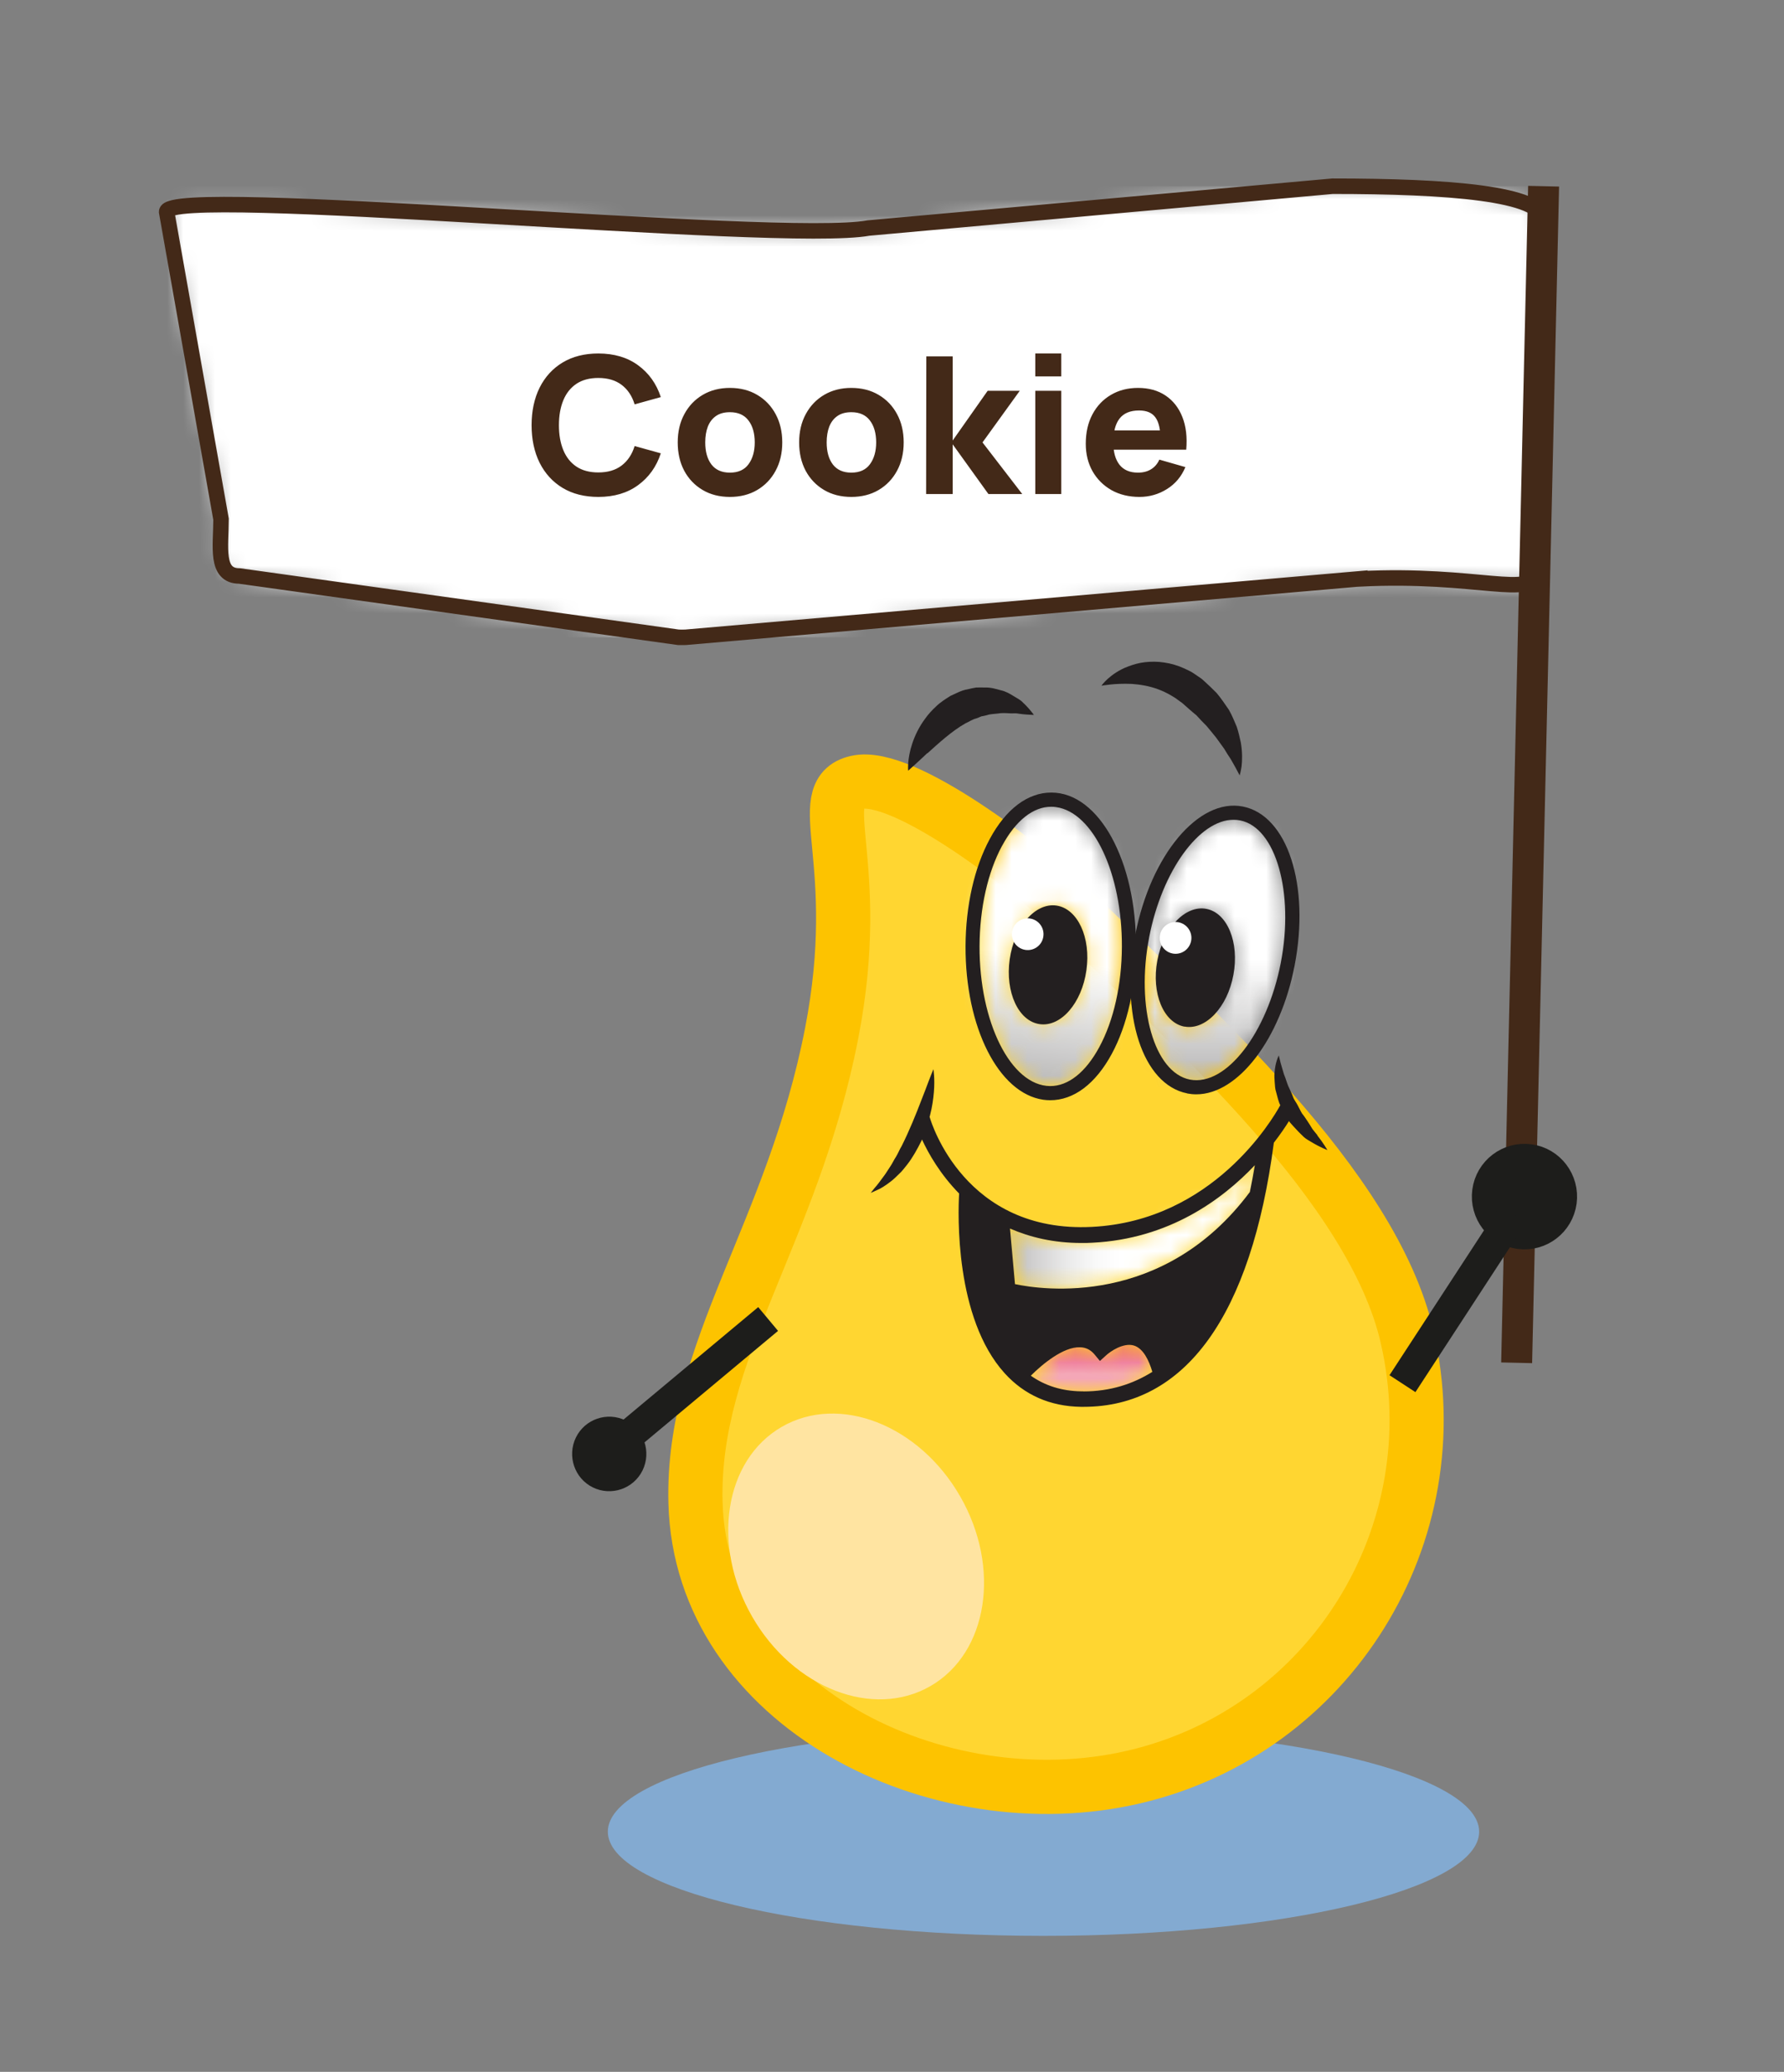 <svg width="112" height="130" viewBox="0 0 112 130" fill="none" xmlns="http://www.w3.org/2000/svg">
<rect x="0" y="0" width="112" height="130" fill="#808080" stroke="none"/>
<mask id="mask0_1763_11150" style="mask-type:luminance" maskUnits="userSpaceOnUse" x="10" y="11" width="87" height="29">
<path d="M54.527 14.299C51.96 14.771 42.217 14.214 32.545 13.652C21.458 13.011 10.461 12.37 10.461 13.283L13.877 32.57C13.877 34.281 13.504 36.132 15.034 36.132L42.59 39.978C42.741 39.984 42.885 39.99 43.036 39.978L85.373 36.307C88.144 36.168 90.386 36.313 92.103 36.464C94.948 36.712 96.352 36.954 96.352 35.884L96.906 13.827C96.906 12.116 90.85 11.668 83.655 11.668L54.527 14.293V14.299Z" fill="white"/>
</mask>
<g mask="url(#mask0_1763_11150)">
<path d="M96.898 11.68H10.453V39.99H96.898V11.68Z" fill="url(#paint0_linear_1763_11150)"/>
</g>
<path d="M85.373 36.317L43.036 39.988C42.885 39.994 42.741 39.988 42.59 39.988L15.034 36.141C13.504 36.141 13.877 34.291 13.877 32.579L10.461 13.292C10.461 11.581 49.014 15.324 54.527 14.308L83.655 11.684C90.856 11.684 96.906 12.125 96.906 13.843L96.352 35.9C96.352 37.611 92.742 35.948 85.373 36.323V36.317Z" stroke="#432918" stroke-width="0.972" stroke-miterlimit="10"/>
<path d="M95.215 85.51L96.908 11.684" stroke="#432918" stroke-width="1.943" stroke-miterlimit="10"/>
<path d="M95.396 77.401C94.119 77.232 93.227 76.053 93.395 74.771C93.564 73.489 94.739 72.593 96.017 72.763C97.294 72.932 98.186 74.111 98.017 75.394C97.843 76.676 96.674 77.571 95.396 77.401Z" fill="#1D1D1B"/>
<path d="M95.396 77.401C94.119 77.232 93.227 76.053 93.395 74.771C93.564 73.489 94.739 72.593 96.017 72.763C97.294 72.932 98.186 74.111 98.017 75.394C97.843 76.676 96.674 77.571 95.396 77.401Z" stroke="#1D1D1B" stroke-width="1.943" stroke-miterlimit="10"/>
<path d="M92.862 114.93C92.862 111.32 80.617 108.398 65.511 108.398C50.404 108.398 38.16 111.326 38.16 114.93C38.16 118.535 50.404 121.468 65.511 121.468C80.617 121.468 92.862 118.541 92.862 114.93Z" fill="#83AAD1"/>
<path d="M88.338 83.88C91.2 96.26 83.517 108.628 71.183 111.501C58.848 114.374 43.995 106.989 43.663 94.283C43.416 84.739 49.767 77.403 52.214 64.823C54.311 54.04 50.864 49.77 53.78 49.093C56.709 48.409 64.506 54.433 67.073 56.907C74.901 64.473 86.157 74.433 88.338 83.874" fill="#FFD631"/>
<path d="M88.338 83.88C91.2 96.26 83.517 108.628 71.183 111.501C58.848 114.374 43.995 106.989 43.663 94.283C43.416 84.739 49.767 77.403 52.214 64.823C54.311 54.04 50.864 49.77 53.78 49.093C56.709 48.409 64.506 54.433 67.073 56.907C74.901 64.473 86.157 74.433 88.338 83.874V83.88Z" stroke="#FDC300" stroke-width="3.401" stroke-miterlimit="10"/>
<path d="M49.072 89.533C52.676 87.446 57.689 89.394 60.274 93.881C62.859 98.369 62.028 103.703 58.424 105.789C54.821 107.876 49.808 105.935 47.223 101.441C44.638 96.953 45.469 91.619 49.072 89.533Z" fill="#FFE4A1"/>
<mask id="mask1_1763_11150" style="mask-type:luminance" maskUnits="userSpaceOnUse" x="64" y="84" width="9" height="4">
<path d="M69.427 85.036L69.053 85.381L68.728 84.988C68.475 84.68 68.168 84.528 67.8 84.522C66.751 84.492 65.414 85.611 64.715 86.312C65.607 86.942 66.667 87.274 67.872 87.292C67.921 87.292 67.969 87.292 68.017 87.292C69.692 87.292 71.12 86.833 72.343 86.064C72.132 85.351 71.777 84.595 71.186 84.413C71.09 84.383 70.988 84.371 70.885 84.371C70.289 84.371 69.65 84.831 69.427 85.036Z" fill="white"/>
</mask>
<g mask="url(#mask1_1763_11150)">
<path d="M72.349 84.375H64.715V87.296H72.349V84.375Z" fill="url(#paint1_linear_1763_11150)"/>
</g>
<mask id="mask2_1763_11150" style="mask-type:luminance" maskUnits="userSpaceOnUse" x="63" y="73" width="16" height="8">
<path d="M68.606 77.952C68.365 77.965 68.136 77.971 67.901 77.971C66.136 77.971 64.66 77.614 63.406 77.063L63.72 80.553C65.407 80.91 73.053 82.035 78.465 74.771C78.579 74.209 78.688 73.646 78.778 73.09C76.723 75.261 73.379 77.71 68.6 77.952" fill="white"/>
</mask>
<g mask="url(#mask2_1763_11150)">
<path d="M78.782 73.09H63.41V82.035H78.782V73.09Z" fill="url(#paint2_linear_1763_11150)"/>
</g>
<path d="M58.22 47.27C58.907 46.653 59.75 45.873 60.618 45.383C60.841 45.286 61.052 45.135 61.281 45.081C61.389 45.044 61.504 44.996 61.612 44.948C61.727 44.93 61.841 44.905 61.956 44.875C62.179 44.797 62.414 44.803 62.643 44.772C62.872 44.73 63.101 44.742 63.318 44.754C63.529 44.778 63.751 44.736 63.932 44.778C64.119 44.809 64.288 44.821 64.432 44.833C64.722 44.857 64.908 44.857 64.908 44.857C64.908 44.857 64.812 44.718 64.613 44.488C64.511 44.379 64.39 44.234 64.227 44.089C64.083 43.926 63.866 43.817 63.637 43.678C63.408 43.539 63.155 43.381 62.842 43.315C62.534 43.23 62.203 43.127 61.841 43.139C61.66 43.133 61.48 43.139 61.287 43.139C61.106 43.17 60.919 43.206 60.733 43.254C60.347 43.315 60.016 43.514 59.666 43.666C59.353 43.865 59.027 44.071 58.774 44.319C58.509 44.561 58.274 44.821 58.081 45.093C57.684 45.625 57.43 46.175 57.268 46.665C56.942 47.639 57.015 48.359 57.015 48.359C57.015 48.359 57.545 47.893 58.214 47.258" fill="#231F20"/>
<path d="M71.053 42.912C71.583 42.949 72.161 43.045 72.71 43.251C72.987 43.354 73.258 43.481 73.523 43.638C73.656 43.723 73.794 43.789 73.915 43.892L74.108 44.031L74.204 44.098L74.216 44.11L74.246 44.134C74.535 44.388 74.819 44.648 75.114 44.884C75.331 45.126 75.53 45.337 75.747 45.549C75.957 45.797 76.156 46.045 76.343 46.275C76.524 46.523 76.699 46.765 76.855 46.982C76.994 47.218 77.132 47.436 77.265 47.63C77.374 47.829 77.482 48.011 77.566 48.162C77.729 48.464 77.826 48.652 77.826 48.652C77.826 48.652 77.892 48.452 77.946 48.089C77.988 47.732 78.006 47.206 77.898 46.583C77.826 46.281 77.759 45.936 77.639 45.591C77.494 45.259 77.356 44.896 77.151 44.539C76.916 44.194 76.656 43.813 76.379 43.481C76.114 43.209 75.831 42.949 75.548 42.688L75.493 42.64L75.421 42.58L75.403 42.568L75.367 42.543L75.228 42.447L74.951 42.259C74.77 42.126 74.553 42.047 74.355 41.944C73.945 41.757 73.511 41.63 73.089 41.57C72.668 41.503 72.252 41.509 71.872 41.551C71.492 41.594 71.143 41.697 70.842 41.812C70.233 42.035 69.805 42.362 69.534 42.604C69.263 42.852 69.148 43.027 69.148 43.027C69.148 43.027 69.98 42.864 71.04 42.912" fill="#231F20"/>
<path d="M82.708 71.23C82.611 71.103 82.491 70.976 82.388 70.831C82.292 70.674 82.196 70.511 82.087 70.353C81.979 70.196 81.876 70.027 81.744 69.87C81.641 69.7 81.557 69.513 81.46 69.337C81.37 69.162 81.231 68.999 81.171 68.811C81.105 68.624 81.014 68.448 80.936 68.273C80.846 68.104 80.798 67.922 80.737 67.759C80.689 67.59 80.605 67.432 80.569 67.281C80.49 66.979 80.394 66.719 80.358 66.531C80.303 66.344 80.285 66.223 80.285 66.223C80.285 66.223 80.056 66.634 80.014 67.341C79.996 67.517 80.014 67.704 80.026 67.904C80.044 68.104 80.044 68.321 80.117 68.527C80.177 68.739 80.225 68.962 80.303 69.18C80.322 69.241 80.352 69.295 80.376 69.349C79.888 70.239 76.14 76.601 68.553 76.982C60.569 77.387 58.46 70.42 58.376 70.124C58.376 70.112 58.364 70.099 58.358 70.087C58.364 70.051 58.382 70.015 58.388 69.978C58.526 69.452 58.593 68.95 58.629 68.527C58.701 67.668 58.599 67.088 58.599 67.088C58.599 67.088 58.376 67.626 58.087 68.406C57.785 69.186 57.4 70.208 56.954 71.182C56.839 71.424 56.731 71.672 56.61 71.902C56.472 72.125 56.381 72.373 56.249 72.585C56.11 72.791 56.014 73.02 55.881 73.208C55.749 73.395 55.64 73.595 55.52 73.752C55.279 74.079 55.074 74.363 54.911 74.538C54.754 74.738 54.664 74.847 54.664 74.847C54.664 74.847 54.797 74.799 55.026 74.69C55.267 74.593 55.574 74.406 55.923 74.133C56.104 74 56.267 73.831 56.448 73.656C56.641 73.486 56.791 73.269 56.966 73.057C57.303 72.621 57.587 72.107 57.846 71.587C57.858 71.557 57.87 71.527 57.882 71.496C58.291 72.385 59.027 73.68 60.214 74.889C60.141 76.129 59.931 82.703 63.076 86.169C64.317 87.535 65.926 88.243 67.86 88.273C67.915 88.273 67.969 88.273 68.023 88.273C74.416 88.273 78.55 82.546 79.972 71.702C80.388 71.164 80.707 70.692 80.924 70.341C80.936 70.359 80.948 70.384 80.966 70.408C81.111 70.583 81.274 70.746 81.418 70.904C81.563 71.067 81.719 71.206 81.858 71.345C82.003 71.478 82.177 71.563 82.322 71.654C82.913 72.01 83.334 72.162 83.334 72.162C83.334 72.162 83.099 71.744 82.702 71.242M68.017 87.3C67.969 87.3 67.921 87.3 67.872 87.3C66.661 87.281 65.607 86.949 64.715 86.32C65.414 85.618 66.752 84.499 67.8 84.536C68.168 84.542 68.475 84.693 68.728 85.001L69.053 85.395L69.433 85.05C69.692 84.808 70.518 84.227 71.187 84.427C71.777 84.608 72.133 85.364 72.344 86.078C71.12 86.846 69.692 87.306 68.017 87.306M78.466 74.793C73.049 82.056 65.408 80.931 63.721 80.574L63.407 77.085C64.655 77.629 66.131 77.992 67.903 77.992C68.132 77.992 68.367 77.992 68.602 77.974C73.38 77.732 76.724 75.282 78.779 73.111C78.689 73.668 78.58 74.23 78.466 74.793Z" fill="#231F20"/>
<mask id="mask3_1763_11150" style="mask-type:luminance" maskUnits="userSpaceOnUse" x="61" y="50" width="10" height="19">
<path d="M65.263 64.265C63.937 64.071 63.093 62.251 63.383 60.201C63.678 58.144 64.992 56.638 66.317 56.826C67.649 57.019 68.487 58.834 68.197 60.89C67.92 62.825 66.739 64.283 65.486 64.283C65.407 64.283 65.335 64.283 65.257 64.265M62.901 53.076C62.003 54.751 61.497 56.983 61.485 59.372C61.461 64.15 63.455 68.141 65.913 68.16C67.052 68.16 68.149 67.295 69.005 65.71C69.903 64.041 70.409 61.803 70.421 59.414C70.439 54.836 68.631 50.99 66.299 50.657C66.197 50.645 66.094 50.633 65.992 50.633H65.98C64.841 50.633 63.75 51.504 62.895 53.082" fill="white"/>
</mask>
<g mask="url(#mask3_1763_11150)">
<path d="M61.649 49.364L59.027 67.805L70.266 69.414L72.887 50.973L61.649 49.364Z" fill="url(#paint3_linear_1763_11150)"/>
</g>
<path d="M65.498 69.005C65.637 69.023 65.781 69.035 65.926 69.035C67.408 69.041 68.782 68.007 69.801 66.12C70.771 64.324 71.307 61.935 71.319 59.407C71.343 54.055 69.011 49.736 66.01 49.73C64.528 49.724 63.148 50.759 62.136 52.646C61.166 54.442 60.629 56.831 60.617 59.359C60.593 64.457 62.69 68.6 65.498 69.005ZM62.913 53.069C63.769 51.484 64.865 50.614 66.004 50.62C66.107 50.62 66.209 50.626 66.312 50.644C68.644 50.976 70.451 54.829 70.433 59.401C70.421 61.79 69.921 64.028 69.017 65.697C68.162 67.282 67.065 68.153 65.926 68.146C63.468 68.128 61.473 64.143 61.497 59.359C61.509 56.97 62.009 54.738 62.913 53.063" fill="#231F20"/>
<mask id="mask4_1763_11150" style="mask-type:luminance" maskUnits="userSpaceOnUse" x="71" y="51" width="10" height="17">
<path d="M74.356 64.414C73.036 64.166 72.271 62.316 72.651 60.271C73.03 58.233 74.404 56.782 75.724 57.024C77.043 57.272 77.809 59.122 77.429 61.16C77.08 63.047 75.874 64.438 74.645 64.438C74.549 64.438 74.452 64.426 74.35 64.414M72.132 58.808C71.277 63.217 72.446 67.305 74.687 67.747C76.965 68.188 79.544 64.807 80.394 60.423C81.249 56.014 80.08 51.925 77.839 51.484C77.706 51.459 77.574 51.441 77.435 51.441C75.26 51.441 72.928 54.671 72.132 58.802" fill="white"/>
</mask>
<g mask="url(#mask4_1763_11150)">
<path d="M81.258 51.445H71.285V68.186H81.258V51.445Z" fill="url(#paint4_linear_1763_11150)"/>
</g>
<path d="M74.533 68.611C74.726 68.647 74.913 68.665 75.106 68.665C77.733 68.665 80.384 65.194 81.276 60.585C82.252 55.535 80.824 51.156 78.022 50.606C75.232 50.056 72.237 53.684 71.279 58.626C70.303 63.675 71.731 68.054 74.533 68.605M72.147 58.795C72.948 54.67 75.274 51.435 77.45 51.435C77.588 51.435 77.721 51.447 77.853 51.477C80.095 51.912 81.264 56.007 80.408 60.416C79.558 64.8 76.98 68.181 74.702 67.74C72.46 67.298 71.291 63.21 72.147 58.801" fill="#231F20"/>
<path d="M65.269 64.26C66.601 64.454 67.914 62.942 68.204 60.886C68.499 58.829 67.655 57.015 66.324 56.821C64.998 56.628 63.678 58.14 63.389 60.196C63.1 62.252 63.938 64.073 65.269 64.26Z" fill="#231F20"/>
<path d="M74.361 64.412C75.681 64.66 77.061 63.203 77.434 61.164C77.814 59.126 77.049 57.27 75.729 57.028C74.409 56.78 73.035 58.231 72.656 60.275C72.276 62.319 73.041 64.17 74.361 64.418" fill="#231F20"/>
<path d="M65.502 58.756C65.58 58.212 65.201 57.71 64.658 57.631C64.116 57.553 63.616 57.934 63.538 58.478C63.459 59.022 63.839 59.524 64.381 59.603C64.924 59.682 65.43 59.301 65.502 58.756Z" fill="white"/>
<path d="M74.797 58.849C74.797 58.299 74.351 57.852 73.803 57.852C73.254 57.852 72.809 58.299 72.809 58.849C72.809 59.4 73.254 59.847 73.803 59.847C74.351 59.847 74.797 59.4 74.797 58.849Z" fill="white"/>
<path d="M95.001 76.164L88.047 86.82" stroke="#1D1D1B" stroke-width="1.943" stroke-miterlimit="10"/>
<path d="M48.223 82.762L39.027 90.436" stroke="#1D1D1B" stroke-width="1.943" stroke-miterlimit="10"/>
<path d="M40.339 92.263C39.772 93.418 38.374 93.896 37.217 93.328C36.066 92.759 35.59 91.356 36.157 90.195C36.723 89.04 38.121 88.562 39.278 89.13C40.435 89.699 40.905 91.102 40.339 92.263Z" fill="#1D1D1B"/>
<path d="M37.562 31.18C36.698 31.18 35.952 30.992 35.324 30.616C34.7 30.24 34.218 29.714 33.878 29.038C33.542 28.362 33.374 27.576 33.374 26.68C33.374 25.784 33.542 24.998 33.878 24.322C34.218 23.646 34.7 23.12 35.324 22.744C35.952 22.368 36.698 22.18 37.562 22.18C38.554 22.18 39.386 22.426 40.058 22.918C40.734 23.41 41.21 24.076 41.486 24.916L39.842 25.372C39.682 24.848 39.412 24.442 39.032 24.154C38.652 23.862 38.162 23.716 37.562 23.716C37.014 23.716 36.556 23.838 36.188 24.082C35.824 24.326 35.55 24.67 35.366 25.114C35.182 25.558 35.09 26.08 35.09 26.68C35.09 27.28 35.182 27.802 35.366 28.246C35.55 28.69 35.824 29.034 36.188 29.278C36.556 29.522 37.014 29.644 37.562 29.644C38.162 29.644 38.652 29.498 39.032 29.206C39.412 28.914 39.682 28.508 39.842 27.988L41.486 28.444C41.21 29.284 40.734 29.95 40.058 30.442C39.386 30.934 38.554 31.18 37.562 31.18ZM45.823 31.18C45.171 31.18 44.599 31.034 44.107 30.742C43.615 30.45 43.231 30.048 42.955 29.536C42.683 29.02 42.547 28.428 42.547 27.76C42.547 27.084 42.687 26.49 42.967 25.978C43.247 25.462 43.633 25.06 44.125 24.772C44.617 24.484 45.183 24.34 45.823 24.34C46.475 24.34 47.047 24.486 47.539 24.778C48.035 25.07 48.421 25.474 48.697 25.99C48.973 26.502 49.111 27.092 49.111 27.76C49.111 28.432 48.971 29.026 48.691 29.542C48.415 30.054 48.029 30.456 47.533 30.748C47.041 31.036 46.471 31.18 45.823 31.18ZM45.823 29.656C46.347 29.656 46.737 29.48 46.993 29.128C47.253 28.772 47.383 28.316 47.383 27.76C47.383 27.184 47.251 26.724 46.987 26.38C46.727 26.036 46.339 25.864 45.823 25.864C45.467 25.864 45.175 25.944 44.947 26.104C44.719 26.264 44.549 26.486 44.437 26.77C44.329 27.054 44.275 27.384 44.275 27.76C44.275 28.34 44.405 28.802 44.665 29.146C44.929 29.486 45.315 29.656 45.823 29.656ZM53.446 31.18C52.794 31.18 52.222 31.034 51.73 30.742C51.238 30.45 50.854 30.048 50.578 29.536C50.306 29.02 50.17 28.428 50.17 27.76C50.17 27.084 50.31 26.49 50.59 25.978C50.87 25.462 51.256 25.06 51.748 24.772C52.24 24.484 52.806 24.34 53.446 24.34C54.098 24.34 54.67 24.486 55.162 24.778C55.658 25.07 56.044 25.474 56.32 25.99C56.596 26.502 56.734 27.092 56.734 27.76C56.734 28.432 56.594 29.026 56.314 29.542C56.038 30.054 55.652 30.456 55.156 30.748C54.664 31.036 54.094 31.18 53.446 31.18ZM53.446 29.656C53.97 29.656 54.36 29.48 54.616 29.128C54.876 28.772 55.006 28.316 55.006 27.76C55.006 27.184 54.874 26.724 54.61 26.38C54.35 26.036 53.962 25.864 53.446 25.864C53.09 25.864 52.798 25.944 52.57 26.104C52.342 26.264 52.172 26.486 52.06 26.77C51.952 27.054 51.898 27.384 51.898 27.76C51.898 28.34 52.028 28.802 52.288 29.146C52.552 29.486 52.938 29.656 53.446 29.656ZM58.142 31L58.154 22.36H59.81V27.64L62.006 24.52H64.022L61.682 27.76L64.178 31H62.054L59.81 27.88V31H58.142ZM64.995 23.62V22.18H66.627V23.62H64.995ZM64.995 31V24.52H66.627V31H64.995ZM71.537 31.18C70.874 31.18 70.287 31.038 69.779 30.754C69.275 30.466 68.879 30.072 68.591 29.572C68.308 29.068 68.165 28.492 68.165 27.844C68.165 27.136 68.305 26.52 68.585 25.996C68.865 25.472 69.251 25.066 69.743 24.778C70.236 24.486 70.802 24.34 71.442 24.34C72.121 24.34 72.7 24.5 73.175 24.82C73.651 25.14 74.004 25.59 74.231 26.17C74.46 26.75 74.54 27.432 74.472 28.216H72.858V27.616C72.858 26.956 72.751 26.482 72.54 26.194C72.332 25.902 71.99 25.756 71.513 25.756C70.957 25.756 70.547 25.926 70.284 26.266C70.023 26.602 69.894 27.1 69.894 27.76C69.894 28.364 70.023 28.832 70.284 29.164C70.547 29.492 70.933 29.656 71.442 29.656C71.761 29.656 72.035 29.586 72.263 29.446C72.492 29.306 72.665 29.104 72.785 28.84L74.418 29.308C74.174 29.9 73.787 30.36 73.26 30.688C72.736 31.016 72.162 31.18 71.537 31.18ZM69.389 28.216V27.004H73.686V28.216H69.389Z" fill="#432918"/>
<defs>
<linearGradient id="paint0_linear_1763_11150" x1="12.245" y1="27.968" x2="98.69" y2="27.968" gradientUnits="userSpaceOnUse">
<stop stop-color="white"/>
<stop offset="1" stop-color="white"/>
</linearGradient>
<linearGradient id="paint1_linear_1763_11150" x1="68.551" y1="87.291" x2="68.551" y2="84.37" gradientUnits="userSpaceOnUse">
<stop stop-color="#F4A7B8"/>
<stop offset="0.37" stop-color="#F4A7B8"/>
<stop offset="1" stop-color="#E9487B"/>
</linearGradient>
<linearGradient id="paint2_linear_1763_11150" x1="63.295" y1="76.768" x2="78.667" y2="76.768" gradientUnits="userSpaceOnUse">
<stop stop-color="#B9B8B8"/>
<stop offset="0.11" stop-color="#D2D1D1"/>
<stop offset="0.24" stop-color="#EAEAEA"/>
<stop offset="0.36" stop-color="#F9F9F9"/>
<stop offset="0.46" stop-color="white"/>
<stop offset="1" stop-color="white"/>
</linearGradient>
<linearGradient id="paint3_linear_1763_11150" x1="64.064" y1="68.007" x2="66.531" y2="50.778" gradientUnits="userSpaceOnUse">
<stop stop-color="#B9B8B8"/>
<stop offset="0.46" stop-color="white"/>
<stop offset="1" stop-color="white"/>
</linearGradient>
<linearGradient id="paint4_linear_1763_11150" x1="76.732" y1="67.687" x2="76.732" y2="51.352" gradientUnits="userSpaceOnUse">
<stop stop-color="#B9B8B8"/>
<stop offset="0.46" stop-color="white"/>
<stop offset="1" stop-color="white"/>
</linearGradient>
</defs>
</svg>
